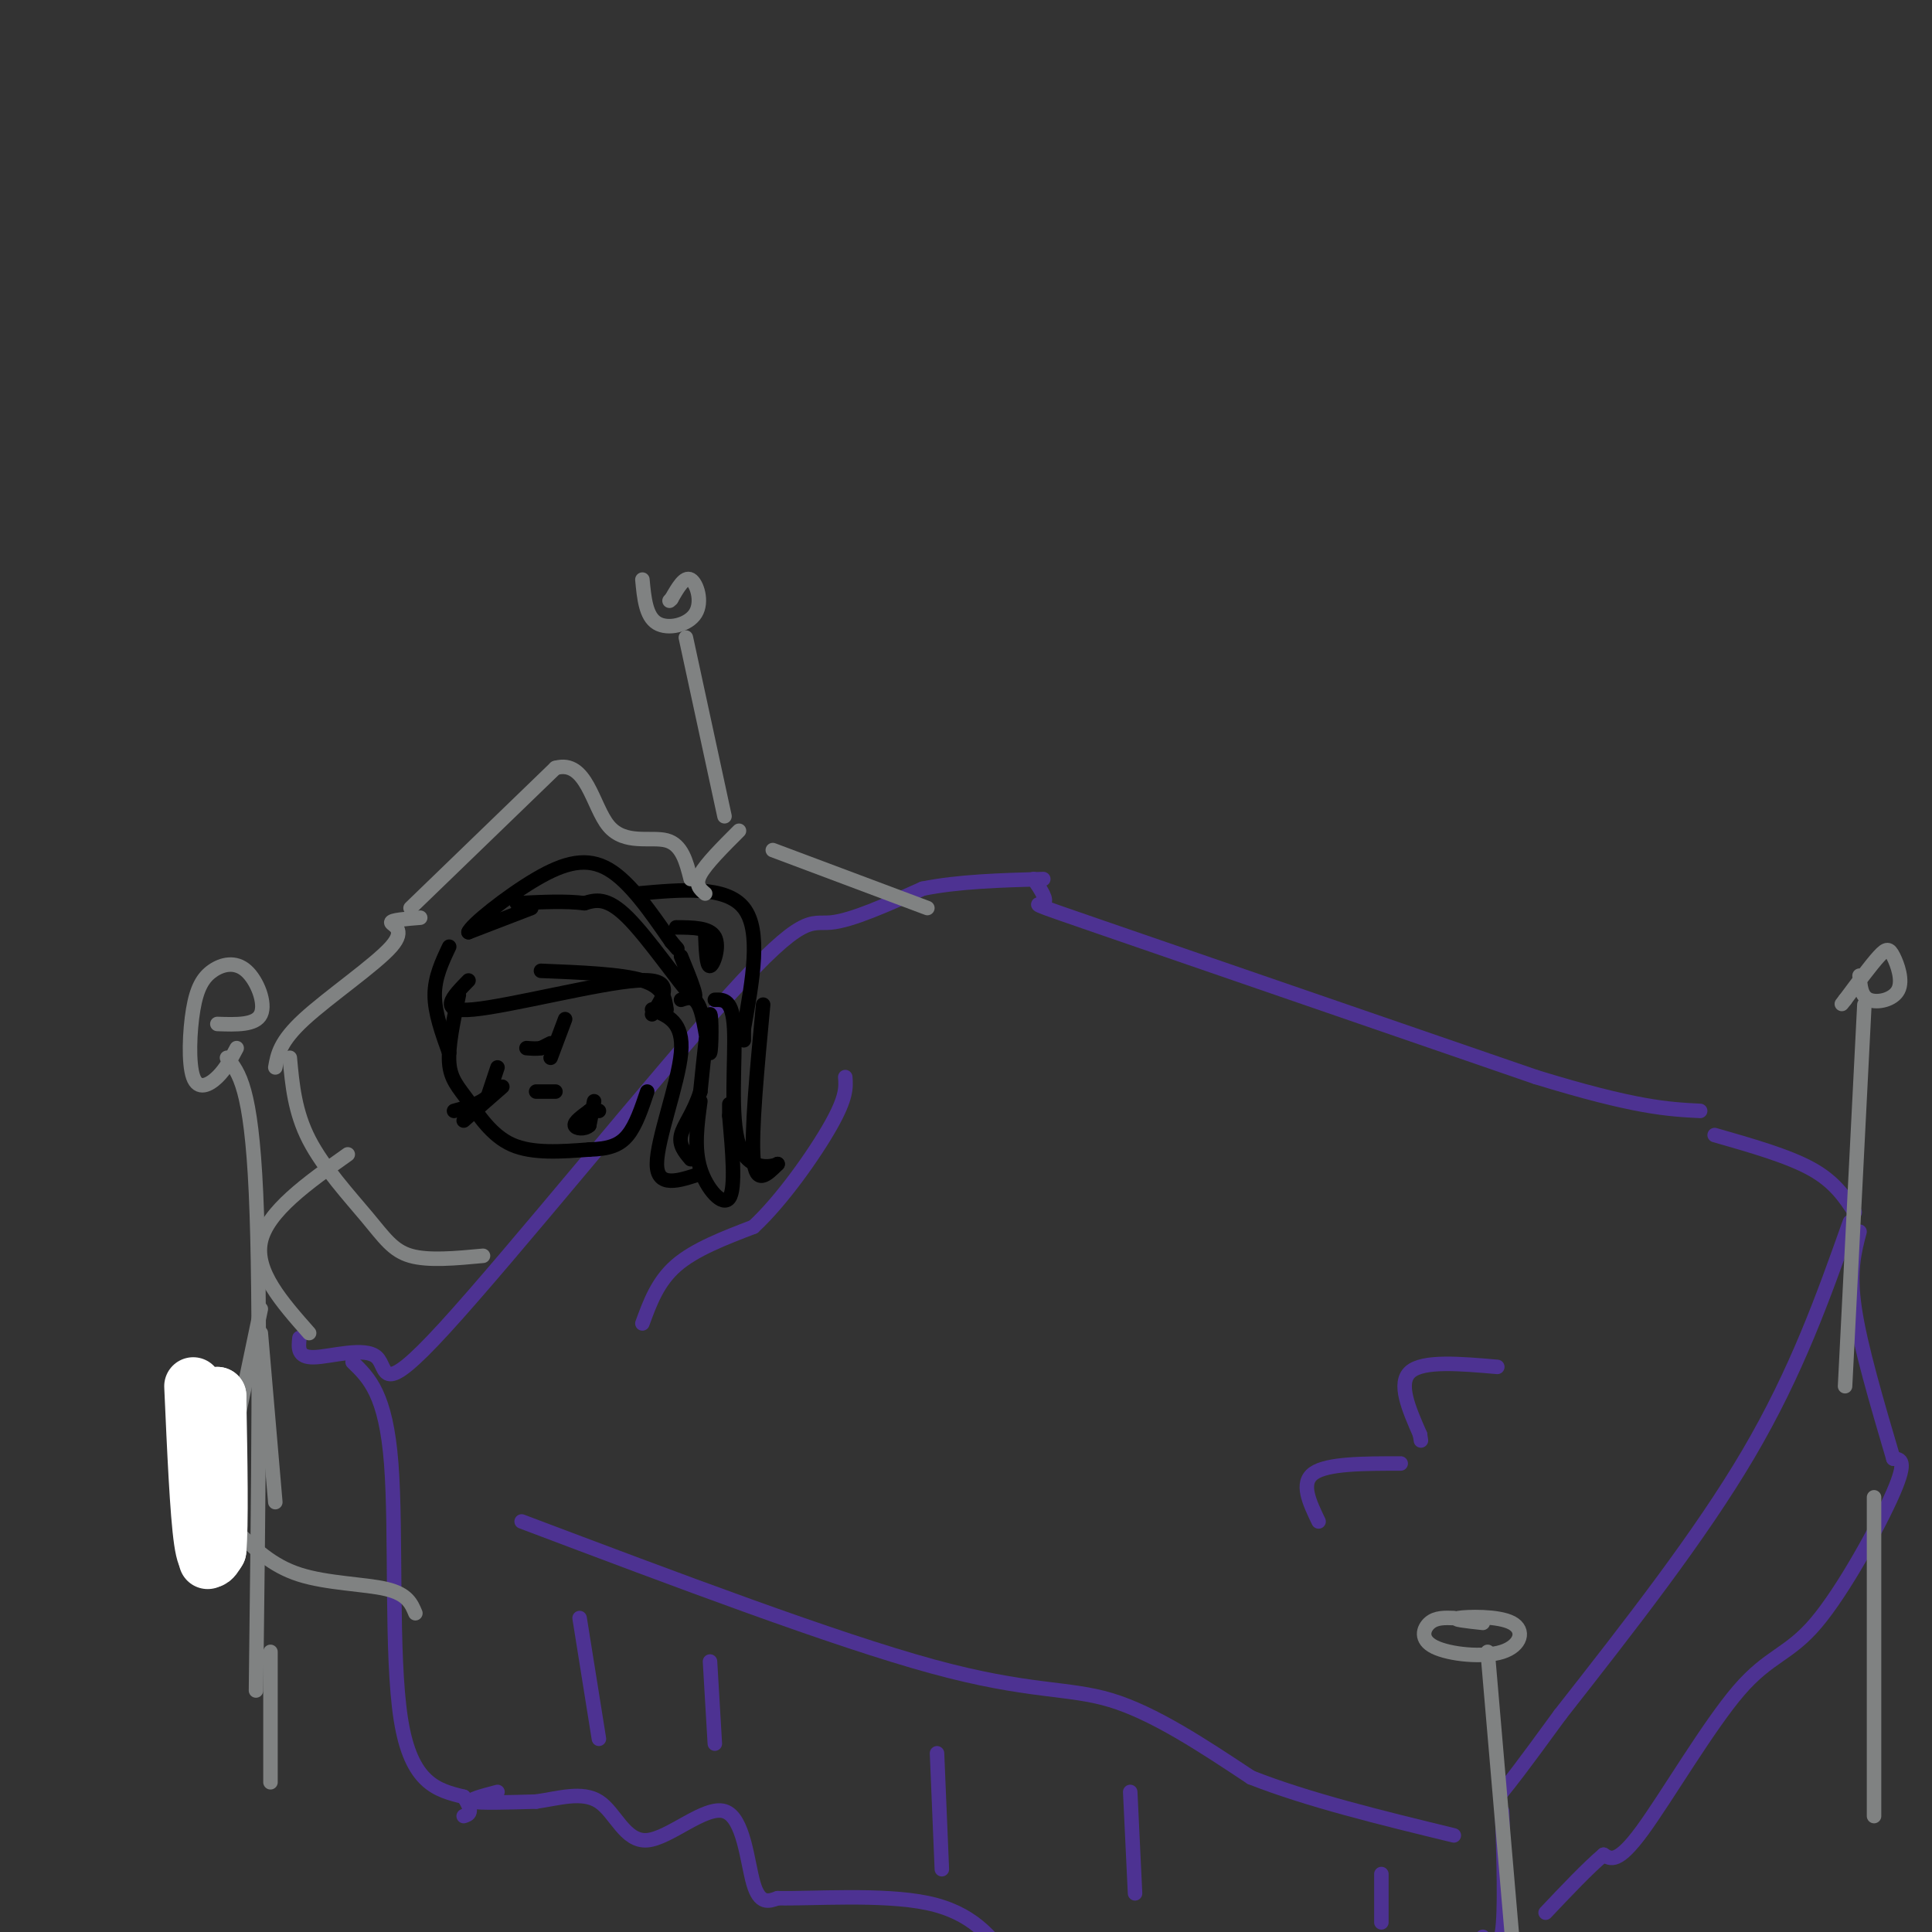 <svg viewBox='0 0 400 400' version='1.1' xmlns='http://www.w3.org/2000/svg' xmlns:xlink='http://www.w3.org/1999/xlink'><rect x="0" y="0" width="400" height="400" fill="#333333" stroke="none"/><g fill='none' stroke='rgb(77,50,146)' stroke-width='3' stroke-linecap='round' stroke-linejoin='round'><path d='M62,277c-0.222,2.040 -0.444,4.079 3,4c3.444,-0.079 10.553,-2.278 13,0c2.447,2.278 0.233,9.033 14,-6c13.767,-15.033 43.514,-51.855 59,-69c15.486,-17.145 16.710,-14.613 21,-15c4.290,-0.387 11.645,-3.694 19,-7'/><path d='M191,184c7.333,-1.500 16.167,-1.750 25,-2'/><path d='M214,182c1.511,2.244 3.022,4.489 2,5c-1.022,0.511 -4.578,-0.711 12,5c16.578,5.711 53.289,18.356 90,31'/><path d='M318,223c20.667,6.333 27.333,6.667 34,7'/></g>
<g fill='none' stroke='rgb(0,0,0)' stroke-width='3' stroke-linecap='round' stroke-linejoin='round'><path d='M95,206c-1.125,5.274 -2.250,10.548 -2,14c0.250,3.452 1.875,5.083 4,8c2.125,2.917 4.750,7.119 9,9c4.250,1.881 10.125,1.440 16,1'/><path d='M122,238c4.089,-0.111 6.311,-0.889 8,-3c1.689,-2.111 2.844,-5.556 4,-9'/><path d='M104,225c0.000,0.000 -8.000,7.000 -8,7'/><path d='M114,219c0.000,0.000 3.000,-8.000 3,-8'/><path d='M114,216c0.000,0.000 -2.000,1.000 -2,1'/><path d='M112,217c-0.833,0.167 -1.917,0.083 -3,0'/><path d='M103,221c0.000,0.000 -2.000,6.000 -2,6'/><path d='M101,227c-1.500,1.500 -4.250,2.250 -7,3'/><path d='M111,226c0.000,0.000 4.000,0.000 4,0'/><path d='M123,228c0.000,0.000 -1.000,5.000 -1,5'/><path d='M122,233c-0.956,0.911 -2.844,0.689 -3,0c-0.156,-0.689 1.422,-1.844 3,-3'/><path d='M122,230c0.833,-0.500 1.417,-0.250 2,0'/><path d='M93,196c-1.500,3.167 -3.000,6.333 -3,10c0.000,3.667 1.500,7.833 3,12'/><path d='M97,203c-3.289,3.356 -6.578,6.711 1,6c7.578,-0.711 26.022,-5.489 34,-6c7.978,-0.511 5.489,3.244 3,7'/><path d='M135,209c3.289,1.289 6.578,2.578 6,9c-0.578,6.422 -5.022,17.978 -5,23c0.022,5.022 4.511,3.511 9,2'/><path d='M110,188c0.000,0.000 -13.000,5.000 -13,5'/><path d='M97,193c0.417,-1.417 7.958,-7.458 14,-11c6.042,-3.542 10.583,-4.583 15,-2c4.417,2.583 8.708,8.792 13,15'/><path d='M139,195c2.167,2.500 1.083,1.250 0,0'/><path d='M132,185c9.167,-0.833 18.333,-1.667 22,3c3.667,4.667 1.833,14.833 0,25'/><path d='M154,213c0.000,4.167 0.000,2.083 0,0'/><path d='M158,208c-1.250,13.250 -2.500,26.500 -2,32c0.500,5.500 2.750,3.250 5,1'/><path d='M161,241c-1.024,0.607 -6.083,1.625 -8,-4c-1.917,-5.625 -0.690,-17.893 -1,-24c-0.310,-6.107 -2.155,-6.054 -4,-6'/><path d='M141,207c1.476,-0.506 2.952,-1.012 4,2c1.048,3.012 1.667,9.542 2,9c0.333,-0.542 0.381,-8.155 0,-8c-0.381,0.155 -1.190,8.077 -2,16'/><path d='M145,226c-1.289,4.267 -3.511,6.933 -4,9c-0.489,2.067 0.756,3.533 2,5'/><path d='M141,198c2.089,5.089 4.178,10.178 2,8c-2.178,-2.178 -8.622,-11.622 -13,-16c-4.378,-4.378 -6.689,-3.689 -9,-3'/><path d='M121,187c-3.833,-0.500 -8.917,-0.250 -14,0'/><path d='M112,201c8.333,0.333 16.667,0.667 21,2c4.333,1.333 4.667,3.667 5,6'/><path d='M145,228c-0.667,4.867 -1.333,9.733 0,14c1.333,4.267 4.667,7.933 6,6c1.333,-1.933 0.667,-9.467 0,-17'/><path d='M151,231c0.000,-3.167 0.000,-2.583 0,-2'/><path d='M140,192c3.467,0.022 6.933,0.044 8,2c1.067,1.956 -0.267,5.844 -1,6c-0.733,0.156 -0.867,-3.422 -1,-7'/></g>
<g fill='none' stroke='rgb(77,50,146)' stroke-width='3' stroke-linecap='round' stroke-linejoin='round'><path d='M133,274c1.583,-4.333 3.167,-8.667 7,-12c3.833,-3.333 9.917,-5.667 16,-8'/><path d='M156,254c5.911,-5.467 12.689,-15.133 16,-21c3.311,-5.867 3.156,-7.933 3,-10'/><path d='M310,283c-7.667,-0.667 -15.333,-1.333 -18,1c-2.667,2.333 -0.333,7.667 2,13'/><path d='M294,297c0.333,2.167 0.167,1.083 0,0'/><path d='M290,303c-7.583,0.000 -15.167,0.000 -18,2c-2.833,2.000 -0.917,6.000 1,10'/><path d='M73,282c3.444,3.333 6.889,6.667 8,21c1.111,14.333 -0.111,39.667 2,53c2.111,13.333 7.556,14.667 13,16'/><path d='M96,372c2.167,3.333 1.083,3.667 0,4'/><path d='M108,315c32.422,12.244 64.844,24.489 85,30c20.156,5.511 28.044,4.289 37,7c8.956,2.711 18.978,9.356 29,16'/><path d='M259,368c11.833,4.667 26.917,8.333 42,12'/><path d='M355,235c7.583,2.167 15.167,4.333 20,7c4.833,2.667 6.917,5.833 9,9'/><path d='M383,253c-5.500,15.500 -11.000,31.000 -21,48c-10.000,17.000 -24.500,35.500 -39,54'/><path d='M323,355c-8.500,11.667 -10.250,13.833 -12,16'/><path d='M385,255c-1.083,4.083 -2.167,8.167 -1,16c1.167,7.833 4.583,19.417 8,31'/><path d='M392,302c1.474,0.102 2.947,0.204 0,7c-2.947,6.796 -10.316,20.285 -16,27c-5.684,6.715 -9.684,6.654 -16,14c-6.316,7.346 -14.947,22.099 -20,29c-5.053,6.901 -6.526,5.951 -8,5'/><path d='M332,384c-3.333,2.833 -7.667,7.417 -12,12'/><path d='M311,375c0.333,10.333 0.667,20.667 0,25c-0.667,4.333 -2.333,2.667 -4,1'/><path d='M103,371c-3.167,0.833 -6.333,1.667 -5,2c1.333,0.333 7.167,0.167 13,0'/><path d='M111,373c4.587,-0.644 9.555,-2.256 13,0c3.445,2.256 5.367,8.378 10,8c4.633,-0.378 11.978,-7.256 16,-6c4.022,1.256 4.721,10.644 6,15c1.279,4.356 3.140,3.678 5,3'/><path d='M161,393c6.911,0.156 21.689,-0.956 31,1c9.311,1.956 13.156,6.978 17,12'/><path d='M120,335c0.000,0.000 4.000,25.000 4,25'/><path d='M147,344c0.000,0.000 1.000,17.000 1,17'/><path d='M194,363c0.000,0.000 1.000,24.000 1,24'/><path d='M234,371c0.000,0.000 1.000,21.000 1,21'/><path d='M286,388c0.000,0.000 0.000,10.000 0,10'/></g>
<g fill='none' stroke='rgb(128,130,130)' stroke-width='3' stroke-linecap='round' stroke-linejoin='round'><path d='M60,219c0.512,5.613 1.024,11.226 4,17c2.976,5.774 8.417,11.708 12,16c3.583,4.292 5.310,6.940 9,8c3.690,1.060 9.345,0.530 15,0'/><path d='M57,221c0.464,-2.673 0.929,-5.345 6,-10c5.071,-4.655 14.750,-11.292 18,-15c3.250,-3.708 0.071,-4.488 0,-5c-0.071,-0.512 2.964,-0.756 6,-1'/><path d='M85,188c0.000,0.000 30.000,-29.000 30,-29'/><path d='M115,159c6.476,-1.857 7.667,8.000 11,12c3.333,4.000 8.810,2.143 12,3c3.190,0.857 4.095,4.429 5,8'/><path d='M64,276c-5.667,-6.417 -11.333,-12.833 -10,-19c1.333,-6.167 9.667,-12.083 18,-18'/><path d='M54,271c0.000,0.000 -9.000,43.000 -9,43'/><path d='M54,276c0.000,0.000 3.000,35.000 3,35'/><path d='M49,317c3.622,3.578 7.244,7.156 13,9c5.756,1.844 13.644,1.956 18,3c4.356,1.044 5.178,3.022 6,5'/><path d='M386,208c0.000,0.000 -4.000,79.000 -4,79'/><path d='M388,310c0.000,0.000 0.000,66.000 0,66'/><path d='M308,342c0.000,0.000 6.000,70.000 6,70'/><path d='M301,335c-1.844,-0.067 -3.687,-0.134 -5,1c-1.313,1.134 -2.095,3.470 1,5c3.095,1.530 10.067,2.256 14,1c3.933,-1.256 4.828,-4.492 2,-6c-2.828,-1.508 -9.379,-1.288 -11,-1c-1.621,0.288 1.690,0.644 5,1'/><path d='M385,202c0.148,2.142 0.297,4.284 2,5c1.703,0.716 4.962,0.006 6,-2c1.038,-2.006 -0.144,-5.309 -1,-7c-0.856,-1.691 -1.388,-1.769 -3,0c-1.612,1.769 -4.306,5.384 -7,9'/><path d='M382,207c-1.167,1.500 -0.583,0.750 0,0'/><path d='M146,185c-1.083,-0.917 -2.167,-1.833 -1,-4c1.167,-2.167 4.583,-5.583 8,-9'/><path d='M160,176c0.000,0.000 32.000,12.000 32,12'/><path d='M47,219c2.500,3.083 5.000,6.167 6,28c1.000,21.833 0.500,62.417 0,103'/><path d='M45,212c3.961,0.139 7.923,0.277 9,-2c1.077,-2.277 -0.729,-6.971 -3,-9c-2.271,-2.029 -5.006,-1.395 -7,0c-1.994,1.395 -3.246,3.549 -4,8c-0.754,4.451 -1.011,11.198 0,14c1.011,2.802 3.289,1.658 5,0c1.711,-1.658 2.856,-3.829 4,-6'/><path d='M142,132c0.000,0.000 8.000,37.000 8,37'/><path d='M133,120c0.357,3.798 0.714,7.595 3,9c2.286,1.405 6.500,0.417 8,-2c1.500,-2.417 0.286,-6.262 -1,-7c-1.286,-0.738 -2.643,1.631 -4,4'/><path d='M139,124c-0.667,0.667 -0.333,0.333 0,0'/><path d='M56,342c0.000,0.000 0.000,27.000 0,27'/></g>
<g fill='none' stroke='rgb(255,255,255)' stroke-width='12' stroke-linecap='round' stroke-linejoin='round'><path d='M40,287c0.583,13.167 1.167,26.333 2,32c0.833,5.667 1.917,3.833 3,2'/><path d='M45,321c0.500,-5.000 0.250,-18.500 0,-32'/><path d='M45,289c-0.333,0.333 -1.167,17.167 -2,34'/></g>
</svg>